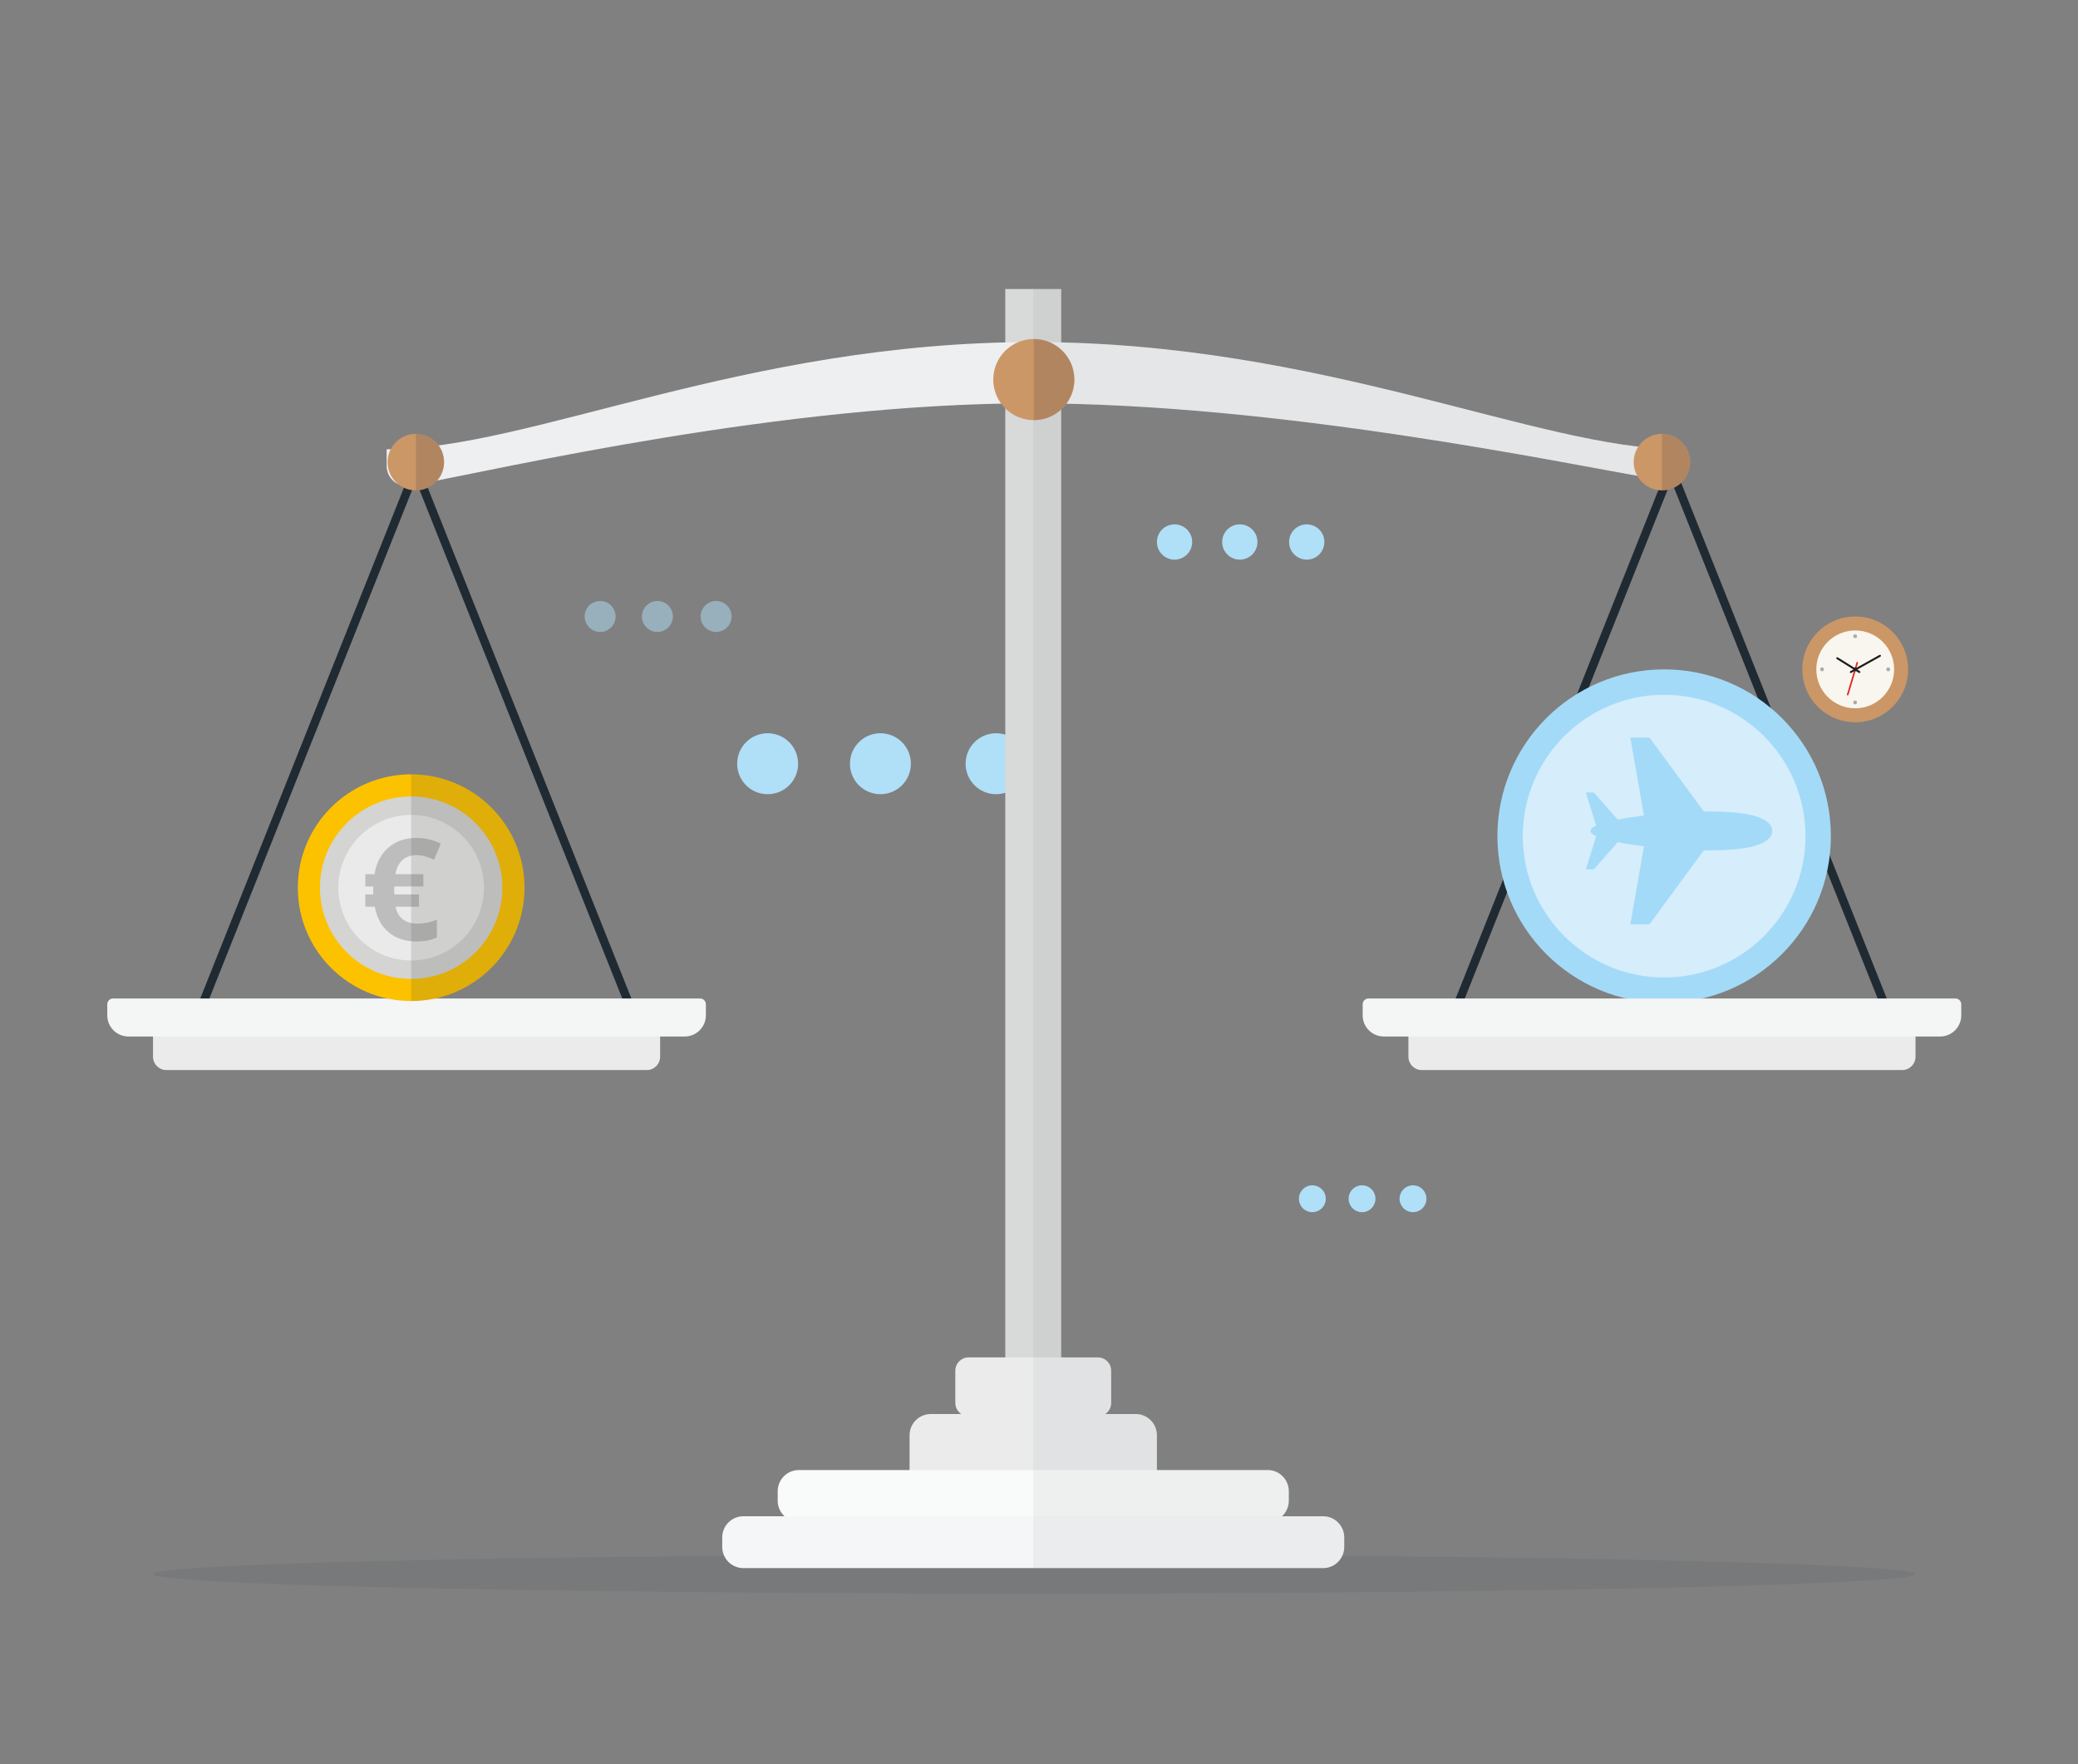 <?xml version="1.0" encoding="utf-8"?>
<!-- Generator: Adobe Illustrator 17.0.0, SVG Export Plug-In . SVG Version: 6.00 Build 0)  -->
<!DOCTYPE svg PUBLIC "-//W3C//DTD SVG 1.1//EN" "http://www.w3.org/Graphics/SVG/1.1/DTD/svg11.dtd">
<svg version="1.1" xmlns="http://www.w3.org/2000/svg" xmlns:xlink="http://www.w3.org/1999/xlink" x="0px" y="0px"
	 width="245.714px" height="208.571px" viewBox="0 0 245.714 208.571" enable-background="new 0 0 245.714 208.571"
	 xml:space="preserve">
<rect x="0" y="0" width="245.714" height="208.571" fill="#808080" stroke="none"/>
<g id="Calque_1" display="none">
	<g id="XMLID_22_" display="inline">
		<circle id="XMLID_49_" fill="#B0DFF8" cx="215.714" cy="137.087" r="1.908"/>
		<circle id="XMLID_47_" fill="#B0DFF8" cx="222.775" cy="137.087" r="1.908"/>
		<circle id="XMLID_46_" fill="#B0DFF8" cx="230.015" cy="137.087" r="1.908"/>
	</g>
	<g id="XMLID_503_" display="inline">
		<circle id="XMLID_506_" fill="#B0DFF8" cx="107.52" cy="85.523" r="1.908"/>
		<circle id="XMLID_505_" fill="#B0DFF8" cx="114.581" cy="85.523" r="1.908"/>
		<circle id="XMLID_504_" fill="#B0DFF8" cx="121.82" cy="85.523" r="1.908"/>
	</g>
	<g id="XMLID_50_" display="inline" opacity="0.5">
		<circle id="XMLID_56_" fill="#B0DFF8" cx="39.128" cy="39.413" r="3.297"/>
		<circle id="XMLID_53_" fill="#B0DFF8" cx="51.329" cy="39.413" r="3.297"/>
		<circle id="XMLID_51_" fill="#B0DFF8" cx="63.84" cy="39.413" r="3.297"/>
	</g>
	<circle id="XMLID_14_" display="inline" fill="#D3ECFB" cx="35.701" cy="108.183" r="22.745"/>
	<circle id="XMLID_11_" display="inline" opacity="0.15" fill="#0885B8" cx="35.701" cy="108.183" r="22.745"/>
	
		<circle id="XMLID_12_" display="inline" opacity="0.25" fill="none" stroke="#202A32" stroke-width="2" stroke-linecap="round" stroke-miterlimit="10" stroke-dasharray="0.05,8" cx="127.927" cy="91.144" r="67.391"/>
	<path id="XMLID_1_" display="inline" fill="#202A32" d="M208.765,161.93l-161.675,0c-3.405,0-6.191-2.786-6.191-6.191v-47.993
		c0-3.405,2.786-6.191,6.191-6.191l161.675,0c3.405,0,6.191,2.786,6.191,6.191v47.993
		C214.957,159.144,212.171,161.93,208.765,161.93z"/>
	<path id="XMLID_5_" display="inline" fill="#1D1D1B" d="M208.765,156.783l-161.675,0c-3.405,0-6.191-2.786-6.191-6.191v5.147
		c0,3.405,2.786,6.191,6.191,6.191h161.675c3.405,0,6.191-2.786,6.191-6.191v-5.147
		C214.957,153.997,212.171,156.783,208.765,156.783z"/>
	<g display="inline">
		<path fill="#FFFFFF" d="M79.935,122.673c-1.996,0-3.541,0.75-4.636,2.25c-1.095,1.5-1.642,3.59-1.642,6.27
			c0,5.577,2.093,8.366,6.278,8.366c1.756,0,3.884-0.439,6.381-1.317v4.448c-2.053,0.855-4.345,1.283-6.877,1.283
			c-3.638,0-6.421-1.104-8.348-3.311c-1.928-2.207-2.892-5.375-2.892-9.504c0-2.6,0.473-4.878,1.42-6.834s2.307-3.456,4.081-4.499
			c1.773-1.044,3.852-1.565,6.235-1.565c2.43,0,4.87,0.587,7.322,1.762l-1.711,4.312c-0.935-0.445-1.876-0.833-2.823-1.164
			C81.777,122.839,80.848,122.673,79.935,122.673z"/>
		<path fill="#FFFFFF" d="M91.637,143.63v-25.011h5.303v20.632h10.145v4.379H91.637z"/>
		<path fill="#FFFFFF" d="M126.741,143.63l-1.812-5.953h-9.119l-1.813,5.953h-5.714l8.828-25.114h6.484l8.862,25.114H126.741z
			 M123.662,133.229c-1.677-5.395-2.621-8.445-2.832-9.152s-0.362-1.266-0.453-1.677c-0.376,1.46-1.454,5.07-3.233,10.829H123.662z"
			/>
		<path fill="#FFFFFF" d="M135.603,143.63v-25.011h5.303v25.011H135.603z"/>
		<path fill="#FFFFFF" d="M157.792,143.63l-6.022-19.622h-0.153c0.217,3.992,0.325,6.654,0.325,7.989v11.633h-4.739v-25.011h7.22
			l5.919,19.126h0.103l6.278-19.126h7.22v25.011h-4.944v-11.838c0-0.559,0.009-1.203,0.026-1.934
			c0.017-0.729,0.094-2.669,0.23-5.816h-0.154l-6.449,19.588H157.792z"/>
		<path fill="#FFFFFF" d="M179.091,141.184c0-0.958,0.257-1.682,0.771-2.173c0.513-0.49,1.26-0.735,2.241-0.735
			c0.946,0,1.679,0.251,2.198,0.753c0.519,0.502,0.778,1.221,0.778,2.155c0,0.901-0.263,1.611-0.787,2.13s-1.255,0.778-2.189,0.778
			c-0.958,0-1.7-0.254-2.225-0.761C179.353,142.824,179.091,142.108,179.091,141.184z M184.206,135.333h-4.174l-0.873-16.714h5.92
			L184.206,135.333z"/>
	</g>
	<path id="XMLID_66_" display="inline" d="M167.435,174.284v-2.535v-2.535v-2.535v-2.535v-2.535v-2.535v-2.535v-2.535v-2.535v-2.535
		V146.4v-2.535v-2.535h2.535v-2.535h-2.535v-2.535H164.9v2.535v2.535v2.535v2.535v2.535v2.535v2.535v2.535v2.535v2.535v2.535v2.535
		v2.535v2.535v2.535v2.535v2.535h2.535h2.535v-2.535h-2.535V174.284z M177.574,148.935V146.4h-2.535v2.535H177.574z M175.039,146.4
		v-2.535h-2.535v2.535H175.039z M172.504,143.865v-2.535h-2.535v2.535H172.504z M180.109,151.47v-2.535h-2.535v2.535H180.109z
		 M192.783,164.144v-2.535h-2.535v2.535H192.783z M190.249,161.609v-2.535h-2.535v2.535H190.249z M185.179,156.539v-2.535h-2.535
		v2.535H185.179z M187.714,159.074v-2.535h-2.535v2.535H187.714z M182.644,154.005v-2.535h-2.535v2.535H182.644z M185.179,176.819
		h2.535v-2.535v-2.535h-2.535v2.535V176.819z M182.644,181.888v2.535h2.535h2.535v-2.535h-2.535H182.644z M187.714,181.888h2.535
		v-2.535v-2.535h-2.535v2.535V181.888z M169.969,176.819h2.535v-2.535h-2.535V176.819z M192.783,164.144v2.535h-2.535h-2.535h-2.535
		h-2.535v2.535v2.535h2.535v-2.535h2.535h2.535h2.535h2.535v-2.535v-2.535H192.783z M172.504,174.284h2.535v-2.535h-2.535V174.284z
		 M175.039,169.214v2.535h2.535v-2.535H175.039z M182.644,176.819h-2.535v2.535v2.535h2.535v-2.535V176.819z M180.109,171.749
		h-2.535v2.535v2.535h2.535v-2.535V171.749z"/>
	<polygon id="XMLID_24_" display="inline" fill="#FFFFFF" points="187.705,181.87 182.653,181.87 182.653,176.801 180.118,176.801 
		180.118,171.731 177.583,171.731 177.583,169.196 175.03,169.196 175.03,171.731 172.495,171.731 172.495,174.266 169.961,174.266 
		169.961,176.801 167.444,176.801 167.444,141.33 169.961,141.33 169.961,143.865 172.495,143.865 172.495,146.4 175.03,146.4 
		175.03,148.935 177.565,148.935 177.565,151.47 180.1,151.47 180.1,154.005 182.635,154.005 182.635,156.539 185.17,156.539 
		185.17,159.074 187.705,159.074 187.705,161.609 190.24,161.609 190.24,164.144 192.775,164.144 192.775,166.661 182.635,166.661 
		182.635,171.749 185.17,171.749 185.17,176.819 187.705,176.819 	"/>
	<path id="XMLID_45_" display="inline" opacity="0.1" d="M169.156,178.54v-2.535v-2.535v-2.535V168.4v-2.535v-2.535v-2.535v-2.535
		v-2.535v-2.535v-2.535v-2.535v-2.535v-2.535 M169.156,140.516v-0.535h-2.535v0.535v2.535v2.535v2.535v2.535v2.535v2.535v2.535
		v2.535v2.535v2.535v2.535v2.535v2.535v2.535v2.535v-0.465h2.535 M177.574,170.935v2.535h1.535v-2.535H177.574z M184.179,178.54
		h-1.535v2.535v2.535h1.535v-2.535V178.54z M181.644,173.47h-1.535v2.535v2.535h1.535v-2.535V173.47z"/>
	<circle id="XMLID_18_" display="inline" fill="#D3ECFB" cx="194.358" cy="77.421" r="15.722"/>
	<g id="XMLID_17_" display="inline">
		<circle id="XMLID_10_" fill="#0080C8" cx="188.084" cy="77.421" r="1.674"/>
		<circle id="XMLID_13_" fill="#0080C8" cx="194.279" cy="77.421" r="1.674"/>
		<circle id="XMLID_16_" fill="#0080C8" cx="200.631" cy="77.421" r="1.674"/>
	</g>
	<polygon id="XMLID_19_" display="inline" fill="#D3ECFB" points="190.383,80.096 181.439,80.096 178.821,90.658 190.383,89.04 	"/>
	<path id="XMLID_21_" display="inline" opacity="0.15" fill="#0885B8" d="M194.358,93.143c8.683,0,15.721-7.039,15.721-15.723
		c0-8.683-7.039-15.722-15.722-15.722"/>
	<circle id="XMLID_20_" display="inline" fill="#D3ECFB" cx="53.341" cy="91.144" r="22.086"/>
	<ellipse id="XMLID_2_" display="inline" opacity="0.15" fill="#202A32" cx="180.629" cy="192.393" rx="14.729" ry="1.312"/>
	<circle id="XMLID_55_" display="inline" fill="#009540" cx="83.402" cy="39.413" r="18.773"/>
	<polygon id="XMLID_54_" display="inline" fill="#009540" points="87.164,45.119 97.843,45.119 100.97,57.037 87.164,55.799 	"/>
	<path id="XMLID_52_" display="inline" opacity="0.15" fill="#FFFFFF" d="M83.401,58.186c-10.368,0-18.772-8.405-18.772-18.773
		c0-10.368,8.405-18.773,18.773-18.773"/>
	<g id="XMLID_86_" display="inline">
		<g id="XMLID_87_">
			<g id="XMLID_112_">
				<path id="XMLID_84_" fill-rule="evenodd" clip-rule="evenodd" fill="#006064" d="M161.488,27.489l0.762-1.334l0.875,0.5
					c0.367,0.21,0.495,0.681,0.286,1.048l0,0c-0.21,0.367-0.681,0.495-1.048,0.286L161.488,27.489z"/>
				<path id="XMLID_83_" fill-rule="evenodd" clip-rule="evenodd" fill="#0A4F52" d="M161.282,27.433l0.815-1.426
					c0.029-0.05,0.093-0.068,0.144-0.039l0,0c0.05,0.029,0.068,0.093,0.039,0.144l-0.815,1.426c-0.029,0.05-0.093,0.068-0.144,0.039
					l0,0C161.271,27.548,161.254,27.483,161.282,27.433z"/>
			</g>
			<g id="XMLID_109_">
				<path id="XMLID_82_" fill-rule="evenodd" clip-rule="evenodd" fill="#006064" d="M165.366,25.038l0.762-1.334l0.875,0.5
					c0.367,0.21,0.495,0.681,0.286,1.048l0,0c-0.21,0.367-0.681,0.496-1.048,0.286L165.366,25.038z"/>
				<path id="XMLID_81_" fill-rule="evenodd" clip-rule="evenodd" fill="#0A4F52" d="M165.16,24.982l0.815-1.426
					c0.029-0.05,0.093-0.068,0.144-0.039l0,0c0.05,0.029,0.068,0.093,0.039,0.144l-0.815,1.426c-0.029,0.05-0.093,0.068-0.143,0.039
					h0C165.149,25.097,165.131,25.032,165.16,24.982z"/>
			</g>
			<g id="XMLID_106_">
				<path id="XMLID_80_" fill-rule="evenodd" clip-rule="evenodd" fill="#006064" d="M155.535,37.908l0.762-1.334l0.875,0.5
					c0.367,0.21,0.495,0.681,0.286,1.048v0c-0.21,0.367-0.681,0.495-1.048,0.286L155.535,37.908z"/>
				<path id="XMLID_79_" fill-rule="evenodd" clip-rule="evenodd" fill="#0A4F52" d="M155.329,37.852l0.815-1.426
					c0.029-0.05,0.093-0.068,0.144-0.039h0c0.05,0.029,0.068,0.093,0.039,0.144l-0.815,1.426c-0.029,0.05-0.093,0.068-0.143,0.039h0
					C155.318,37.967,155.3,37.902,155.329,37.852z"/>
			</g>
			<path id="XMLID_78_" fill-rule="evenodd" clip-rule="evenodd" fill="#006064" d="M155.162,42.419l0.762-1.334l0.875,0.5
				c0.367,0.21,0.495,0.681,0.286,1.048l0,0c-0.21,0.367-0.681,0.495-1.048,0.286L155.162,42.419z"/>
			<path id="XMLID_77_" fill-rule="evenodd" clip-rule="evenodd" fill="#0A4F52" d="M154.956,42.363l0.815-1.426
				c0.029-0.05,0.093-0.068,0.143-0.039h0c0.05,0.029,0.068,0.093,0.039,0.144l-0.815,1.426c-0.029,0.05-0.093,0.068-0.144,0.039v0
				C154.945,42.478,154.927,42.413,154.956,42.363z"/>
			<path id="XMLID_76_" fill="#0496A6" d="M162.414,36.063L158.85,47.68l-0.396,1.274l-0.798-0.472
				c-1.033-0.806-1.644-1.133-1.35-3.98l0.819-10.968C159.145,34.262,160.537,35.045,162.414,36.063z"/>
			<path id="XMLID_75_" fill-rule="evenodd" clip-rule="evenodd" fill="#03828F" d="M157.247,45.474l1.357-10.935
				c-0.508-0.289-0.999-0.573-1.488-0.862l-0.225,3.005l-0.123,1.643l-0.216,2.888l-0.122,1.628l-0.124,1.663
				c-0.144,1.394-0.071,2.184,0.162,2.721C157.002,46.396,157.247,45.474,157.247,45.474z"/>
			<path id="XMLID_74_" fill="#0496A6" d="M164.154,33.019l8.199-8.968l0.897-0.988l-0.811-0.448
				c-1.219-0.481-1.811-0.841-4.114,0.858l-9.033,6.275C160.941,31.117,162.323,31.919,164.154,33.019z"/>
			<path id="XMLID_73_" fill-rule="evenodd" clip-rule="evenodd" fill="#03828F" d="M169.637,23.79l-8.732,6.721
				c-0.507-0.291-1.001-0.57-1.498-0.845l2.475-1.719l1.353-0.94l2.378-1.652l1.341-0.931l1.37-0.951
				c1.128-0.832,1.845-1.17,2.427-1.242C170.307,23.111,169.637,23.79,169.637,23.79z"/>
			<path id="XMLID_72_" fill="#A9A9AA" d="M172.377,46.168c-1.207-0.739-2.845-1.561-3.053-3.016
				c-0.096-0.669-0.073-1.642-0.051-3.16l4.017,1.931L172.377,46.168z"/>
			<path id="XMLID_71_" fill="#A1A09F" d="M170.181,44.524c-0.579-0.478-0.786-0.874-0.857-1.372
				c-0.096-0.669-0.073-1.642-0.051-3.16l1.583,0.745L170.181,44.524z"/>
			<path id="XMLID_70_" fill="#0496A6" d="M177.917,36.472c-1.25-0.665-2.789-1.658-4.148-1.099
				c-0.625,0.257-1.452,0.771-2.748,1.56l3.703,2.48L177.917,36.472z"/>
			<path id="XMLID_69_" fill="#03828F" d="M175.386,35.415c-0.706-0.256-1.152-0.233-1.617-0.042
				c-0.625,0.257-1.452,0.771-2.748,1.56l1.445,0.986L175.386,35.415z"/>
			<path id="XMLID_68_" fill="#B5DEE8" d="M173.48,42.251l-0.029-0.012c-3.341-1.367-8.103-3.971-11.43-5.799
				c-2.406-1.323-4.147-2.289-6.02-3.432c-0.98-0.597-1.996-1.243-3.164-2.013c-1.485-1.189-3.429-3.135-2.852-4.052l0,0l0,0
				c0.497-0.963,3.161-0.276,4.939,0.399c1.256,0.615,2.328,1.163,3.34,1.703c1.935,1.034,3.652,2.043,6.013,3.444
				c3.264,1.938,7.925,4.719,10.799,6.903l0.024,0.019C173.793,40.367,173.639,40.638,173.48,42.251z"/>
			<path id="XMLID_67_" fill="#0496A6" d="M152.581,30.101c-0.932-0.916-1.709-1.925-1.622-2.602
				c0.538-0.419,1.802-0.261,3.065,0.076c-0.861,0.028-1.976,0.121-2.179,0.379c-0.009,0.011-0.016,0.024-0.023,0.038
				c-0.009,0.013-0.016,0.026-0.021,0.039C151.682,28.337,152.168,29.345,152.581,30.101z"/>
			<path id="XMLID_65_" fill-rule="evenodd" clip-rule="evenodd" fill="#006064" d="M170.079,38.364L170.079,38.364
				c0.076-0.134,0.248-0.181,0.382-0.104l4.608,2.633l-0.278,0.486l-4.608-2.633C170.049,38.67,170.002,38.498,170.079,38.364z"/>
			<path id="XMLID_64_" fill="#0496A6" d="M172.377,46.168c-1.207-0.739-2.845-1.561-3.053-3.016
				c-0.096-0.669-0.073-1.642-0.051-3.16l4.017,1.931L172.377,46.168z"/>
			<path id="XMLID_63_" fill="#03828F" d="M170.181,44.524c-0.579-0.478-0.786-0.874-0.857-1.372
				c-0.096-0.669-0.073-1.642-0.051-3.16l1.583,0.745L170.181,44.524z"/>
			<path id="XMLID_61_" fill="#88CEDE" d="M173.48,42.251l-0.029-0.012c-3.341-1.367-8.103-3.971-11.43-5.799
				c-2.406-1.323-4.147-2.289-6.02-3.432c-0.98-0.597-1.996-1.243-3.164-2.013c-1.485-1.189-3.429-3.135-2.852-4.052l0,0l0,0
				l23.873,13.641C173.638,40.973,173.559,41.444,173.48,42.251z"/>
			<path id="XMLID_60_" fill="#03828F" d="M152.581,30.101c-0.932-0.916-1.709-1.925-1.622-2.602l0,0l0.863,0.493l0,0
				c-0.009,0.013-0.016,0.026-0.021,0.039C151.682,28.337,152.168,29.345,152.581,30.101z"/>
			<path id="XMLID_58_" fill-rule="evenodd" clip-rule="evenodd" fill="#006064" d="M174.905,41.182l-0.113,0.198l-4.608-2.633
				c-0.118-0.068-0.169-0.21-0.126-0.335L174.905,41.182z"/>
		</g>
	</g>
	<circle id="XMLID_15_" display="inline" fill="#C50A23" cx="217.463" cy="53.247" r="10.001"/>
	
		<line id="XMLID_85_" display="inline" fill="none" stroke="#FFFFFF" stroke-linecap="round" stroke-miterlimit="10" x1="214.423" y1="50.207" x2="220.503" y2="56.287"/>
	
		<line id="XMLID_88_" display="inline" fill="none" stroke="#FFFFFF" stroke-linecap="round" stroke-miterlimit="10" x1="220.503" y1="50.207" x2="214.423" y2="56.287"/>
	
		<polyline id="XMLID_90_" display="inline" fill="none" stroke="#FFFFFF" stroke-width="3" stroke-linecap="round" stroke-linejoin="round" stroke-miterlimit="10" points="
		91.628,35.089 80.922,45.795 76.826,41.699 	"/>
	<polygon id="XMLID_89_" display="inline" fill="#D3ECFB" points="60.952,100.555 60.952,109.499 71.514,112.117 69.896,100.555 	
		"/>
	<g display="inline">
		<path fill="#0080C8" d="M43.45,98.659c0-0.742,0.199-1.303,0.596-1.683c0.398-0.38,0.977-0.57,1.736-0.57
			c0.733,0,1.301,0.194,1.703,0.583c0.402,0.389,0.603,0.946,0.603,1.67c0,0.698-0.203,1.249-0.609,1.65
			c-0.407,0.402-0.972,0.603-1.697,0.603c-0.742,0-1.316-0.197-1.723-0.59C43.653,99.93,43.45,99.375,43.45,98.659z M47.413,94.127
			h-3.234l-0.676-12.949h4.586L47.413,94.127z"/>
		<path fill="#0080C8" d="M51.217,98.659c0-0.742,0.199-1.303,0.596-1.683c0.398-0.38,0.977-0.57,1.736-0.57
			c0.733,0,1.301,0.194,1.703,0.583c0.402,0.389,0.603,0.946,0.603,1.67c0,0.698-0.203,1.249-0.609,1.65
			c-0.407,0.402-0.972,0.603-1.697,0.603c-0.742,0-1.316-0.197-1.723-0.59C51.42,99.93,51.217,99.375,51.217,98.659z M55.18,94.127
			h-3.234L51.27,81.178h4.586L55.18,94.127z"/>
		<path fill="#0080C8" d="M58.984,98.659c0-0.742,0.199-1.303,0.596-1.683c0.398-0.38,0.977-0.57,1.736-0.57
			c0.733,0,1.301,0.194,1.703,0.583c0.402,0.389,0.603,0.946,0.603,1.67c0,0.698-0.203,1.249-0.609,1.65
			c-0.407,0.402-0.972,0.603-1.697,0.603c-0.742,0-1.316-0.197-1.723-0.59C59.187,99.93,58.984,99.375,58.984,98.659z
			 M62.947,94.127h-3.234l-0.676-12.949h4.586L62.947,94.127z"/>
	</g>
	<path id="XMLID_91_" display="inline" opacity="0.15" fill="#0885B8" d="M53.34,113.231c12.198,0,22.086-9.888,22.086-22.086
		s-9.888-22.086-22.086-22.086"/>
	<g id="XMLID_59_" display="inline">
		<circle id="XMLID_93_" fill="#B0DFF8" cx="21.981" cy="53.565" r="1.674"/>
		<circle id="XMLID_92_" fill="#B0DFF8" cx="28.176" cy="53.565" r="1.674"/>
		<circle id="XMLID_62_" fill="#B0DFF8" cx="34.529" cy="53.565" r="1.674"/>
	</g>
</g>
<g id="Calque_2" display="none">
	<g id="XMLID_341_" display="inline">
		<circle id="XMLID_355_" fill="#B0DFF8" cx="176.175" cy="138.89" r="1.908"/>
		<circle id="XMLID_350_" fill="#B0DFF8" cx="183.235" cy="138.89" r="1.908"/>
		<circle id="XMLID_348_" fill="#B0DFF8" cx="190.475" cy="138.89" r="1.908"/>
	</g>
	<g id="XMLID_234_" display="inline">
		<circle id="XMLID_160_" fill="#CB9767" cx="71.116" cy="88.281" r="29.122"/>
		<path id="XMLID_242_" opacity="0.35" fill="#856458" d="M71.115,59.16c16.085,0,29.122,13.037,29.122,29.121
			c0,16.084-13.037,29.122-29.122,29.122"/>
		<circle id="XMLID_159_" fill="#F8F6EF" cx="71.116" cy="88.281" r="23.806"/>
		<g id="XMLID_261_">
			<path id="XMLID_158_" fill="#221E20" d="M73.704,90.136c-0.038,0-0.076-0.011-0.111-0.032L59.987,81.61
				c-0.098-0.061-0.128-0.19-0.067-0.288c0.062-0.096,0.191-0.125,0.288-0.066l13.607,8.495c0.098,0.061,0.128,0.19,0.067,0.288
				C73.842,90.101,73.774,90.136,73.704,90.136z"/>
		</g>
		<g id="XMLID_259_">
			<path id="XMLID_157_" fill="#221E20" d="M68.389,90.137c-0.073,0-0.144-0.039-0.182-0.107c-0.056-0.101-0.02-0.228,0.081-0.285
				l17.882-9.968c0.1-0.056,0.228-0.021,0.284,0.081c0.056,0.101,0.02,0.228-0.081,0.285l-17.882,9.968
				C68.459,90.129,68.424,90.137,68.389,90.137z"/>
		</g>
		<g id="XMLID_257_">
			<path id="XMLID_156_" fill="#E42823" d="M66.508,103.869c-0.01,0-0.02-0.002-0.03-0.004c-0.056-0.017-0.087-0.075-0.07-0.13
				l5.873-19.614c0.016-0.055,0.075-0.083,0.13-0.07c0.055,0.017,0.087,0.075,0.07,0.131l-5.873,19.614
				C66.595,103.84,66.553,103.869,66.508,103.869z"/>
		</g>
		<g id="XMLID_250_" opacity="0.35">
			<g id="XMLID_254_">
				<circle id="XMLID_155_" fill="#221E20" cx="71.061" cy="67.999" r="1.17"/>
				<circle id="XMLID_154_" fill="#221E20" cx="71.061" cy="108.503" r="1.17"/>
			</g>
			<g id="XMLID_251_">
				<circle id="XMLID_153_" fill="#221E20" cx="91.312" cy="88.25" r="1.169"/>
				<circle id="XMLID_152_" fill="#221E20" cx="50.81" cy="88.25" r="1.169"/>
			</g>
		</g>
		<g id="XMLID_243_" opacity="0.35">
			<g id="XMLID_247_">
				<path id="XMLID_151_" fill="#221E20" d="M81.739,71.625c-0.108,0-0.213-0.031-0.304-0.088c-0.273-0.167-0.357-0.526-0.187-0.799
					c0.107-0.171,0.292-0.274,0.495-0.274c0.106,0,0.213,0.03,0.305,0.087c0.271,0.168,0.355,0.528,0.187,0.799
					C82.129,71.522,81.943,71.625,81.739,71.625z"/>
				<path id="XMLID_150_" fill="#221E20" d="M60.379,106.039c-0.107,0-0.213-0.03-0.305-0.087c-0.271-0.169-0.354-0.527-0.187-0.798
					c0.107-0.174,0.293-0.275,0.495-0.275c0.108,0,0.213,0.03,0.306,0.086c0.271,0.169,0.356,0.529,0.187,0.801
					C60.768,105.935,60.582,106.039,60.379,106.039z"/>
			</g>
			<g id="XMLID_244_">
				<path id="XMLID_149_" fill="#221E20" d="M88.268,99.511c-0.109,0-0.214-0.029-0.308-0.088c-0.27-0.168-0.354-0.526-0.186-0.799
					c0.106-0.171,0.292-0.273,0.497-0.273c0.106,0,0.211,0.031,0.302,0.086c0.134,0.082,0.226,0.211,0.261,0.362
					c0.035,0.151,0.009,0.307-0.073,0.44C88.655,99.409,88.471,99.511,88.268,99.511z"/>
				<path id="XMLID_148_" fill="#221E20" d="M53.855,78.151c-0.108,0-0.214-0.03-0.307-0.087c-0.273-0.17-0.356-0.528-0.187-0.801
					c0.106-0.17,0.292-0.273,0.495-0.273c0.108,0,0.214,0.03,0.306,0.087c0.131,0.082,0.224,0.211,0.258,0.361
					c0.035,0.151,0.009,0.308-0.071,0.439C54.243,78.049,54.058,78.151,53.855,78.151z"/>
			</g>
		</g>
		<g id="XMLID_236_" opacity="0.35">
			<g id="XMLID_240_">
				<path id="XMLID_147_" fill="#221E20" d="M88.906,79.251c-0.215,0-0.413-0.117-0.515-0.306c-0.073-0.136-0.089-0.295-0.045-0.443
					c0.046-0.148,0.145-0.269,0.282-0.342c0.086-0.047,0.179-0.071,0.275-0.071c0.215,0,0.411,0.118,0.512,0.306
					c0.151,0.282,0.045,0.636-0.236,0.787C89.093,79.228,89.001,79.251,88.906,79.251z"/>
				<path id="XMLID_146_" fill="#221E20" d="M53.22,98.412c-0.215,0-0.413-0.118-0.514-0.306c-0.15-0.282-0.043-0.635,0.238-0.785
					c0.087-0.047,0.178-0.071,0.273-0.071c0.215,0,0.411,0.119,0.514,0.306c0.073,0.135,0.087,0.294,0.042,0.443
					c-0.045,0.148-0.145,0.272-0.28,0.344C53.407,98.39,53.316,98.412,53.22,98.412z"/>
			</g>
			<g id="XMLID_237_">
				<path id="XMLID_145_" fill="#221E20" d="M80.644,106.675c-0.215,0-0.412-0.119-0.515-0.309c-0.15-0.281-0.042-0.634,0.239-0.785
					c0.084-0.045,0.176-0.068,0.272-0.068c0.217,0,0.413,0.117,0.516,0.304c0.151,0.282,0.044,0.636-0.239,0.788
					C80.831,106.651,80.739,106.675,80.644,106.675z"/>
				<path id="XMLID_144_" fill="#221E20" d="M61.483,70.991c-0.215,0-0.412-0.118-0.514-0.308c-0.073-0.136-0.089-0.295-0.045-0.443
					c0.045-0.148,0.145-0.27,0.281-0.344c0.086-0.043,0.178-0.069,0.274-0.069c0.215,0,0.411,0.119,0.513,0.308
					c0.073,0.135,0.09,0.292,0.044,0.441c-0.045,0.149-0.145,0.273-0.282,0.346C61.671,70.967,61.579,70.991,61.483,70.991z"/>
			</g>
		</g>
		<circle id="XMLID_143_" fill="#221E20" cx="71.116" cy="88.281" r="1.169"/>
	</g>
	<ellipse id="XMLID_48_" display="inline" opacity="0.08" fill="#202A32" cx="130.11" cy="193.743" rx="40.434" ry="2.107"/>
	<path id="XMLID_44_" display="inline" fill="#F3F7FA" d="M180.004,167.453H80.215c-1.559,0-2.835-1.276-2.835-2.835V28.646
		c0-1.559,1.276-2.835,2.835-2.835h99.789c1.559,0,2.835,1.276,2.835,2.835v135.972
		C182.839,166.177,181.563,167.453,180.004,167.453z"/>
	<rect id="XMLID_94_" x="88.545" y="68.1" display="inline" opacity="0.6" fill="#D4D4D3" width="83.13" height="5.469"/>
	<rect id="XMLID_95_" x="88.545" y="78.409" display="inline" opacity="0.25" fill="#D4D4D3" width="83.13" height="5.469"/>
	<rect id="XMLID_97_" x="88.545" y="88.717" display="inline" opacity="0.6" fill="#D4D4D3" width="83.13" height="5.469"/>
	<rect id="XMLID_96_" x="88.545" y="99.026" display="inline" opacity="0.25" fill="#D4D4D3" width="83.13" height="5.469"/>
	<rect id="XMLID_101_" x="88.545" y="109.335" display="inline" opacity="0.6" fill="#D4D4D3" width="83.13" height="5.469"/>
	<rect id="XMLID_100_" x="88.545" y="119.643" display="inline" opacity="0.25" fill="#D4D4D3" width="83.13" height="5.469"/>
	<rect id="XMLID_99_" x="88.545" y="129.952" display="inline" opacity="0.6" fill="#D4D4D3" width="50.307" height="5.469"/>
	<path id="XMLID_98_" display="inline" fill="#0085B9" d="M136.74,47.004c0.157,0.158,0.228,0.332,0.228,0.515
		c0,0.709-1.056,1.283-4.154,1.283c-0.116,0-0.236,0-0.357-0.001l-3.582,4.872h-1.263l0.898-5.143
		c-0.629-0.076-1.221-0.164-1.735-0.266l-1.576,1.792h-0.521l0.684-2.188c-0.137-0.061-0.24-0.125-0.304-0.19
		c-0.051-0.053-0.08-0.105-0.08-0.16c0-0.122,0.138-0.237,0.384-0.348l-0.684-2.187h0.521l1.578,1.791
		c0.512-0.1,1.104-0.19,1.733-0.267l-0.898-5.143h1.263l3.582,4.873c0.12-0.002,0.239-0.003,0.357-0.002
		C135.112,46.235,136.285,46.55,136.74,47.004"/>
	<g id="XMLID_57_" display="inline">
		<path fill="#0085B9" d="M130.11,38.272c5.099,0,9.247,4.148,9.247,9.247s-4.148,9.247-9.247,9.247s-9.247-4.148-9.247-9.247
			S125.011,38.272,130.11,38.272 M130.11,36.472c-6.101,0-11.047,4.946-11.047,11.047s4.946,11.047,11.047,11.047
			c6.101,0,11.047-4.946,11.047-11.047S136.211,36.472,130.11,36.472L130.11,36.472z"/>
	</g>
	<path id="XMLID_102_" display="inline" opacity="0.03" fill="#0885B8" d="M130.018,25.811h49.357c1.905,0,3.464,1.559,3.464,3.464
		v134.714c0,1.905-1.559,3.464-3.464,3.464h-49.357"/>
	<g id="XMLID_233_" display="inline">
		<path id="XMLID_103_" fill="#3C3C3B" d="M48.183,155.955h-7.033c-0.602,0-1.095-0.493-1.095-1.095v-11.267
			c0-0.602,0.493-1.095,1.095-1.095h7.033c0.602,0,1.095,0.493,1.095,1.095v11.267C49.277,155.463,48.785,155.955,48.183,155.955z"
			/>
		<path id="XMLID_104_" fill="#3C3C3B" d="M58.773,155.955H51.74c-0.602,0-1.095-0.493-1.095-1.095v-11.267
			c0-0.602,0.493-1.095,1.095-1.095h7.033c0.602,0,1.095,0.493,1.095,1.095v11.267C59.868,155.463,59.375,155.955,58.773,155.955z"
			/>
		<path id="XMLID_107_" fill="#3C3C3B" d="M69.363,155.955H62.33c-0.602,0-1.095-0.493-1.095-1.095v-11.267
			c0-0.602,0.493-1.095,1.095-1.095h7.033c0.602,0,1.095,0.493,1.095,1.095v11.267C70.458,155.463,69.965,155.955,69.363,155.955z"
			/>
		<path id="XMLID_105_" fill="#3C3C3B" d="M79.954,155.955h-7.033c-0.602,0-1.095-0.493-1.095-1.095v-11.267
			c0-0.602,0.493-1.095,1.095-1.095h7.033c0.602,0,1.095,0.493,1.095,1.095v11.267C81.048,155.463,80.556,155.955,79.954,155.955z"
			/>
		<path id="XMLID_114_" fill="#3C3C3B" d="M90.544,155.955h-7.033c-0.602,0-1.095-0.493-1.095-1.095v-11.267
			c0-0.602,0.493-1.095,1.095-1.095h7.033c0.602,0,1.095,0.493,1.095,1.095v11.267C91.639,155.463,91.146,155.955,90.544,155.955z"
			/>
		<path id="XMLID_113_" fill="#3C3C3B" d="M101.135,155.955h-7.033c-0.602,0-1.095-0.493-1.095-1.095v-11.267
			c0-0.602,0.493-1.095,1.095-1.095h7.033c0.602,0,1.095,0.493,1.095,1.095v11.267C102.229,155.463,101.737,155.955,101.135,155.955
			z"/>
		<path id="XMLID_111_" fill="#3C3C3B" d="M111.725,155.955h-7.033c-0.602,0-1.095-0.493-1.095-1.095v-11.267
			c0-0.602,0.493-1.095,1.095-1.095h7.033c0.602,0,1.095,0.493,1.095,1.095v11.267C112.82,155.463,112.327,155.955,111.725,155.955z
			"/>
		<g id="XMLID_110_">
			<path id="XMLID_117_" opacity="0.1" d="M77.508,144.346h3.347c0.575,0,1.041,0.466,1.041,1.041v11.375
				c0,0.575-0.466,1.041-1.041,1.041h-3.347"/>
			<path id="XMLID_172_" opacity="0.1" d="M91.683,157.802h-7.38c-0.572,0-1.04-0.468-1.04-1.04v-11.377
				c0-0.572,0.468-1.04,1.04-1.04h7.143c0.572,0,1.04,0.468,1.04,1.04V157C92.486,157.443,92.127,157.802,91.683,157.802z"/>
			<path id="XMLID_171_" opacity="0.1" d="M102.035,157.802h-7.141c-0.575,0-1.041-0.466-1.041-1.041v-11.375
				c0-0.575,0.466-1.041,1.041-1.041h7.141c0.575,0,1.041,0.466,1.041,1.041v11.375C103.076,157.336,102.61,157.802,102.035,157.802
				z"/>
			<path id="XMLID_116_" opacity="0.1" d="M112.626,157.802h-7.141c-0.575,0-1.041-0.466-1.041-1.041v-11.375
				c0-0.575,0.466-1.041,1.041-1.041h7.141c0.575,0,1.041,0.466,1.041,1.041v11.375C113.667,157.336,113.2,157.802,112.626,157.802z
				"/>
		</g>
		<g id="XMLID_118_">
			<path id="XMLID_122_" fill="#FFCD32" d="M44.947,144.298c0.69,0,1.247,0.113,1.671,0.338c0.423,0.226,0.752,0.548,0.987,0.966
				c0.235,0.419,0.394,0.923,0.476,1.512c0.083,0.589,0.124,1.247,0.124,1.974c0,0.865-0.053,1.618-0.159,2.257
				c-0.106,0.64-0.288,1.167-0.545,1.581c-0.258,0.414-0.603,0.723-1.036,0.925c-0.433,0.202-0.98,0.304-1.643,0.304h-3.134v-9.858
				H44.947z M44.561,152.692c0.35,0,0.631-0.06,0.842-0.179c0.212-0.12,0.38-0.318,0.504-0.594c0.124-0.276,0.207-0.64,0.248-1.091
				c0.042-0.451,0.062-1.013,0.062-1.685c0-0.561-0.019-1.054-0.055-1.477c-0.037-0.423-0.113-0.775-0.228-1.056
				c-0.115-0.281-0.285-0.492-0.511-0.635c-0.226-0.143-0.527-0.214-0.904-0.214h-0.842v6.931H44.561z"/>
			<path id="XMLID_125_" fill="#FFCD32" d="M58.132,145.927h-3.521v2.319h3.314v1.629h-3.314v2.651h3.659v1.629h-5.647v-9.858h5.509
				V145.927z"/>
			<path id="XMLID_128_" fill="#FFCD32" d="M63.498,144.298h1.988v8.229h3.521v1.629h-5.509V144.298z"/>
			<path id="XMLID_130_" fill="#FFCD32" d="M77.656,144.298l2.61,9.858h-2.071l-0.455-2.085h-2.623l-0.456,2.085h-2.071l2.61-9.858
				H77.656z M77.394,150.442l-0.953-4.432h-0.028l-0.953,4.432H77.394z"/>
			<path id="XMLID_136_" fill="#FFCD32" d="M87.317,148.109h0.028l1.381-3.811h2.154l-2.554,5.978v3.88h-1.988v-3.88l-2.554-5.978
				h2.237L87.317,148.109z"/>
			<path id="XMLID_138_" fill="#FFCD32" d="M100.225,145.927h-3.521v2.319h3.314v1.629h-3.314v2.651h3.659v1.629h-5.647v-9.858
				h5.509V145.927z"/>
			<path id="XMLID_140_" fill="#FFCD32" d="M108.382,144.298c0.69,0,1.247,0.113,1.671,0.338c0.423,0.226,0.752,0.548,0.987,0.966
				c0.235,0.419,0.394,0.923,0.476,1.512c0.083,0.589,0.124,1.247,0.124,1.974c0,0.865-0.053,1.618-0.159,2.257
				c-0.106,0.64-0.288,1.167-0.545,1.581c-0.258,0.414-0.603,0.723-1.036,0.925c-0.433,0.202-0.98,0.304-1.643,0.304h-3.134v-9.858
				H108.382z M107.996,152.692c0.35,0,0.63-0.06,0.842-0.179c0.211-0.12,0.38-0.318,0.504-0.594c0.124-0.276,0.207-0.64,0.248-1.091
				c0.041-0.451,0.062-1.013,0.062-1.685c0-0.561-0.019-1.054-0.055-1.477c-0.037-0.423-0.113-0.775-0.228-1.056
				c-0.115-0.281-0.285-0.492-0.511-0.635c-0.226-0.143-0.527-0.214-0.904-0.214h-0.842v6.931H107.996z"/>
		</g>
		<g id="XMLID_167_">
			<rect id="XMLID_168_" x="61.236" y="149.486" fill="#1D1D1B" width="9.222" height="0.956"/>
			<rect id="XMLID_169_" x="40.055" y="149.486" fill="#1D1D1B" width="9.222" height="0.956"/>
			<rect id="XMLID_170_" x="50.645" y="149.486" fill="#1D1D1B" width="9.222" height="0.956"/>
			<rect id="XMLID_174_" x="93.007" y="149.486" fill="#1D1D1B" width="9.222" height="0.956"/>
			<rect id="XMLID_175_" x="103.597" y="149.486" fill="#1D1D1B" width="9.222" height="0.956"/>
			<rect id="XMLID_176_" x="71.826" y="149.486" fill="#1D1D1B" width="9.222" height="0.956"/>
			<rect id="XMLID_177_" x="82.416" y="149.486" fill="#1D1D1B" width="9.222" height="0.956"/>
		</g>
	</g>
	<g id="XMLID_162_" display="inline">
		<circle id="XMLID_201_" fill="#CB9767" cx="41.069" cy="42.515" r="13.64"/>
		<path id="XMLID_245_" opacity="0.35" fill="#856458" d="M41.069,28.875c7.534,0,13.64,6.106,13.64,13.64
			c0,7.534-6.106,13.64-13.64,13.64"/>
		<circle id="XMLID_200_" fill="#F8F6EF" cx="41.069" cy="42.515" r="11.151"/>
		<g id="XMLID_199_">
			<path id="XMLID_198_" fill="#221E20" d="M42.282,43.384c-0.018,0-0.036-0.005-0.052-0.015l-6.373-3.979
				c-0.046-0.029-0.06-0.089-0.031-0.135c0.029-0.045,0.09-0.059,0.135-0.031l6.373,3.979c0.046,0.029,0.06,0.089,0.031,0.135
				C42.346,43.368,42.314,43.384,42.282,43.384z"/>
		</g>
		<g id="XMLID_197_">
			<path id="XMLID_196_" fill="#221E20" d="M39.792,43.384c-0.034,0-0.068-0.018-0.085-0.05c-0.026-0.047-0.009-0.107,0.038-0.133
				l8.376-4.669c0.047-0.026,0.107-0.01,0.133,0.038s0.009,0.107-0.038,0.133l-8.376,4.669
				C39.825,43.381,39.808,43.384,39.792,43.384z"/>
		</g>
		<g id="XMLID_195_">
			<path id="XMLID_194_" fill="#E42823" d="M38.911,49.816c-0.005,0-0.009-0.001-0.014-0.002c-0.026-0.008-0.041-0.035-0.033-0.061
				l2.751-9.187c0.008-0.026,0.035-0.039,0.061-0.033c0.026,0.008,0.041,0.035,0.033,0.061l-2.751,9.187
				C38.952,49.803,38.932,49.816,38.911,49.816z"/>
		</g>
		<g id="XMLID_188_" opacity="0.35">
			<g id="XMLID_192_">
				<circle id="XMLID_193_" fill="#221E20" cx="41.044" cy="33.015" r="0.548"/>
				<circle id="XMLID_191_" fill="#221E20" cx="41.044" cy="51.987" r="0.548"/>
			</g>
			<g id="XMLID_189_">
				<circle id="XMLID_190_" fill="#221E20" cx="50.529" cy="42.501" r="0.548"/>
				<circle id="XMLID_187_" fill="#221E20" cx="31.558" cy="42.501" r="0.548"/>
			</g>
		</g>
		<g id="XMLID_181_" opacity="0.35">
			<g id="XMLID_185_">
				<path id="XMLID_186_" fill="#221E20" d="M46.045,34.714c-0.05,0-0.1-0.014-0.142-0.041c-0.128-0.078-0.167-0.247-0.088-0.374
					c0.05-0.08,0.137-0.129,0.232-0.129c0.05,0,0.1,0.014,0.143,0.041c0.127,0.079,0.166,0.247,0.088,0.374
					C46.228,34.665,46.14,34.714,46.045,34.714z"/>
				<path id="XMLID_184_" fill="#221E20" d="M36.04,50.833c-0.05,0-0.1-0.014-0.143-0.041c-0.127-0.079-0.166-0.247-0.088-0.374
					c0.05-0.081,0.137-0.129,0.232-0.129c0.05,0,0.1,0.014,0.143,0.04c0.127,0.079,0.167,0.248,0.088,0.375
					C36.222,50.784,36.135,50.833,36.04,50.833z"/>
			</g>
			<g id="XMLID_182_">
				<path id="XMLID_183_" fill="#221E20" d="M49.103,47.775c-0.051,0-0.1-0.014-0.144-0.041c-0.127-0.079-0.166-0.247-0.087-0.374
					c0.05-0.08,0.137-0.128,0.233-0.128c0.05,0,0.099,0.014,0.141,0.04c0.063,0.038,0.106,0.099,0.122,0.169
					c0.016,0.071,0.004,0.144-0.034,0.206C49.285,47.727,49.198,47.775,49.103,47.775z"/>
				<path id="XMLID_180_" fill="#221E20" d="M32.984,37.77c-0.05,0-0.1-0.014-0.144-0.041c-0.128-0.079-0.167-0.247-0.088-0.375
					c0.05-0.079,0.137-0.128,0.232-0.128c0.05,0,0.1,0.014,0.143,0.041c0.062,0.038,0.105,0.099,0.121,0.169
					c0.016,0.071,0.004,0.144-0.033,0.206C33.166,37.723,33.079,37.77,32.984,37.77z"/>
			</g>
		</g>
		<g id="XMLID_164_" opacity="0.35">
			<g id="XMLID_178_">
				<path id="XMLID_179_" fill="#221E20" d="M49.402,38.286c-0.101,0-0.194-0.055-0.241-0.143c-0.034-0.064-0.042-0.138-0.021-0.208
					c0.022-0.069,0.068-0.126,0.132-0.16c0.04-0.022,0.084-0.033,0.129-0.033c0.101,0,0.193,0.055,0.24,0.143
					c0.071,0.132,0.021,0.298-0.111,0.368C49.49,38.275,49.446,38.286,49.402,38.286z"/>
				<path id="XMLID_173_" fill="#221E20" d="M32.687,47.26c-0.101,0-0.193-0.055-0.241-0.143c-0.07-0.132-0.02-0.297,0.112-0.368
					c0.041-0.022,0.083-0.033,0.128-0.033c0.101,0,0.193,0.056,0.241,0.143c0.034,0.063,0.041,0.138,0.02,0.208
					c-0.021,0.069-0.068,0.127-0.131,0.161C32.775,47.25,32.732,47.26,32.687,47.26z"/>
			</g>
			<g id="XMLID_165_">
				<path id="XMLID_166_" fill="#221E20" d="M45.532,51.131c-0.101,0-0.193-0.056-0.241-0.145c-0.07-0.132-0.02-0.297,0.112-0.368
					c0.039-0.021,0.082-0.032,0.127-0.032c0.101,0,0.194,0.055,0.242,0.143c0.071,0.132,0.02,0.298-0.112,0.369
					C45.62,51.12,45.577,51.131,45.532,51.131z"/>
				<path id="XMLID_163_" fill="#221E20" d="M36.557,34.417c-0.101,0-0.193-0.055-0.241-0.144c-0.034-0.064-0.041-0.138-0.021-0.208
					c0.021-0.069,0.068-0.126,0.132-0.161c0.04-0.02,0.083-0.032,0.128-0.032c0.101,0,0.193,0.056,0.24,0.144
					c0.034,0.063,0.042,0.137,0.02,0.206c-0.021,0.07-0.068,0.128-0.132,0.162C36.645,34.405,36.602,34.417,36.557,34.417z"/>
			</g>
		</g>
		<circle id="XMLID_161_" fill="#221E20" cx="41.069" cy="42.515" r="0.548"/>
	</g>
	<g id="XMLID_202_" display="inline">
		<circle id="XMLID_232_" fill="#CB9767" cx="70.934" cy="11.741" r="8.741"/>
		<circle id="XMLID_231_" fill="#F8F6EF" cx="70.934" cy="11.741" r="7.146"/>
		<g id="XMLID_229_">
			<path id="XMLID_230_" fill="#221E20" d="M71.711,12.298c-0.011,0-0.023-0.003-0.033-0.01l-4.084-2.55
				c-0.029-0.018-0.038-0.057-0.02-0.086c0.019-0.029,0.057-0.038,0.086-0.02l4.084,2.55c0.029,0.018,0.038,0.057,0.02,0.087
				C71.753,12.288,71.732,12.298,71.711,12.298z"/>
		</g>
		<g id="XMLID_227_">
			<path id="XMLID_228_" fill="#221E20" d="M70.116,12.298c-0.022,0-0.043-0.012-0.055-0.032c-0.017-0.03-0.006-0.069,0.024-0.085
				l5.368-2.992c0.03-0.017,0.068-0.006,0.085,0.024c0.017,0.03,0.006,0.069-0.024,0.086l-5.368,2.992
				C70.137,12.296,70.126,12.298,70.116,12.298z"/>
		</g>
		<g id="XMLID_225_">
			<path id="XMLID_226_" fill="#E42823" d="M69.551,16.42c-0.003,0-0.006,0-0.009-0.001c-0.017-0.005-0.026-0.022-0.021-0.039
				l1.763-5.887c0.005-0.016,0.023-0.025,0.039-0.021c0.017,0.005,0.026,0.023,0.021,0.039l-1.763,5.887
				C69.577,16.412,69.565,16.42,69.551,16.42z"/>
		</g>
		<g id="XMLID_218_" opacity="0.35">
			<g id="XMLID_222_">
				<circle id="XMLID_224_" fill="#221E20" cx="70.918" cy="5.653" r="0.351"/>
				<circle id="XMLID_223_" fill="#221E20" cx="70.918" cy="17.811" r="0.351"/>
			</g>
			<g id="XMLID_219_">
				<circle id="XMLID_221_" fill="#221E20" cx="76.997" cy="11.732" r="0.351"/>
				<circle id="XMLID_220_" fill="#221E20" cx="64.839" cy="11.732" r="0.351"/>
			</g>
		</g>
		<g id="XMLID_211_" opacity="0.35">
			<g id="XMLID_215_">
				<path id="XMLID_217_" fill="#221E20" d="M74.123,6.742c-0.032,0-0.064-0.009-0.091-0.026c-0.082-0.05-0.107-0.158-0.056-0.24
					c0.032-0.051,0.088-0.082,0.149-0.082c0.032,0,0.064,0.009,0.091,0.026c0.081,0.05,0.107,0.158,0.056,0.24
					C74.24,6.711,74.184,6.742,74.123,6.742z"/>
				<path id="XMLID_216_" fill="#221E20" d="M67.712,17.072c-0.032,0-0.064-0.009-0.091-0.026c-0.081-0.051-0.106-0.158-0.056-0.24
					c0.032-0.052,0.088-0.083,0.149-0.083c0.032,0,0.064,0.009,0.092,0.026c0.081,0.051,0.107,0.159,0.056,0.24
					C67.828,17.04,67.772,17.072,67.712,17.072z"/>
			</g>
			<g id="XMLID_212_">
				<path id="XMLID_214_" fill="#221E20" d="M76.083,15.112c-0.033,0-0.064-0.009-0.092-0.026c-0.081-0.05-0.106-0.158-0.056-0.24
					c0.032-0.051,0.088-0.082,0.149-0.082c0.032,0,0.063,0.009,0.091,0.026c0.04,0.024,0.068,0.063,0.078,0.109
					c0.011,0.045,0.003,0.092-0.022,0.132C76.199,15.081,76.144,15.112,76.083,15.112z"/>
				<path id="XMLID_213_" fill="#221E20" d="M65.753,8.701c-0.032,0-0.064-0.009-0.092-0.026c-0.082-0.051-0.107-0.158-0.056-0.24
					c0.032-0.051,0.088-0.082,0.149-0.082c0.032,0,0.064,0.009,0.092,0.026c0.039,0.024,0.067,0.063,0.078,0.109
					c0.011,0.045,0.003,0.092-0.021,0.132C65.87,8.67,65.814,8.701,65.753,8.701z"/>
			</g>
		</g>
		<g id="XMLID_204_" opacity="0.35">
			<g id="XMLID_208_">
				<path id="XMLID_210_" fill="#221E20" d="M76.275,9.031c-0.065,0-0.124-0.035-0.155-0.092c-0.022-0.041-0.027-0.088-0.013-0.133
					c0.014-0.044,0.044-0.081,0.085-0.103c0.026-0.014,0.054-0.021,0.083-0.021c0.065,0,0.123,0.036,0.154,0.092
					c0.045,0.085,0.014,0.191-0.071,0.236C76.331,9.024,76.303,9.031,76.275,9.031z"/>
				<path id="XMLID_209_" fill="#221E20" d="M65.563,14.782c-0.065,0-0.124-0.035-0.154-0.092c-0.045-0.085-0.013-0.191,0.072-0.236
					c0.026-0.014,0.053-0.021,0.082-0.021c0.065,0,0.123,0.036,0.154,0.092c0.022,0.041,0.026,0.088,0.013,0.133
					c-0.013,0.044-0.044,0.082-0.084,0.103C65.619,14.776,65.591,14.782,65.563,14.782z"/>
			</g>
			<g id="XMLID_205_">
				<path id="XMLID_207_" fill="#221E20" d="M73.794,17.263c-0.065,0-0.124-0.036-0.155-0.093c-0.045-0.084-0.013-0.19,0.072-0.236
					c0.025-0.013,0.053-0.02,0.082-0.02c0.065,0,0.124,0.035,0.155,0.091c0.045,0.085,0.013,0.191-0.072,0.237
					C73.851,17.256,73.823,17.263,73.794,17.263z"/>
				<path id="XMLID_206_" fill="#221E20" d="M68.043,6.551c-0.065,0-0.124-0.036-0.154-0.092c-0.022-0.041-0.027-0.088-0.013-0.133
					c0.013-0.044,0.043-0.081,0.084-0.103c0.026-0.013,0.053-0.021,0.082-0.021c0.065,0,0.123,0.036,0.154,0.092
					c0.022,0.041,0.027,0.088,0.013,0.132c-0.013,0.045-0.044,0.082-0.085,0.104C68.099,6.544,68.072,6.551,68.043,6.551z"/>
			</g>
		</g>
		<circle id="XMLID_203_" fill="#221E20" cx="70.934" cy="11.741" r="0.351"/>
	</g>
	<g id="XMLID_235_" display="inline">
		<circle id="XMLID_249_" fill="#B0DFF8" cx="32.821" cy="135.087" r="1.674"/>
		<circle id="XMLID_248_" fill="#B0DFF8" cx="39.016" cy="135.087" r="1.674"/>
		<circle id="XMLID_246_" fill="#B0DFF8" cx="45.369" cy="135.087" r="1.674"/>
	</g>
	<g id="XMLID_252_" display="inline">
		<circle id="XMLID_256_" fill="#B0DFF8" cx="65.725" cy="45.174" r="3.297"/>
		<circle id="XMLID_255_" fill="#B0DFF8" cx="77.925" cy="45.174" r="3.297"/>
		<circle id="XMLID_253_" fill="#B0DFF8" cx="90.436" cy="45.174" r="3.297"/>
	</g>
	<g id="XMLID_258_" display="inline">
		<circle id="XMLID_263_" fill="#B0DFF8" cx="198.144" cy="122.378" r="1.908"/>
		<circle id="XMLID_262_" fill="#B0DFF8" cx="205.204" cy="122.378" r="1.908"/>
		<circle id="XMLID_260_" fill="#B0DFF8" cx="212.444" cy="122.378" r="1.908"/>
	</g>
	<g id="XMLID_461_" display="inline">
		<circle id="XMLID_502_" fill="#CB9767" cx="207.159" cy="68.1" r="13.64"/>
		<path id="XMLID_501_" opacity="0.35" fill="#856458" d="M207.158,54.46c7.534,0,13.64,6.106,13.64,13.64
			c0,7.534-6.106,13.64-13.64,13.64"/>
		<circle id="XMLID_500_" fill="#F8F6EF" cx="207.159" cy="68.1" r="11.151"/>
		<g id="XMLID_498_">
			<path id="XMLID_499_" fill="#221E20" d="M208.371,68.969c-0.018,0-0.036-0.005-0.052-0.015l-6.373-3.979
				c-0.046-0.029-0.06-0.089-0.031-0.135c0.029-0.045,0.09-0.059,0.135-0.031l6.373,3.979c0.046,0.029,0.06,0.089,0.031,0.135
				C208.436,68.952,208.404,68.969,208.371,68.969z"/>
		</g>
		<g id="XMLID_496_">
			<path id="XMLID_497_" fill="#221E20" d="M205.882,68.969c-0.034,0-0.068-0.018-0.085-0.05c-0.026-0.047-0.009-0.107,0.038-0.133
				l8.376-4.669c0.047-0.026,0.107-0.01,0.133,0.038c0.026,0.047,0.009,0.107-0.038,0.133l-8.376,4.669
				C205.914,68.965,205.898,68.969,205.882,68.969z"/>
		</g>
		<g id="XMLID_494_">
			<path id="XMLID_495_" fill="#E42823" d="M205.001,75.401c-0.005,0-0.009-0.001-0.014-0.002c-0.026-0.008-0.041-0.035-0.033-0.061
				l2.751-9.187c0.008-0.026,0.035-0.039,0.061-0.033c0.026,0.008,0.041,0.035,0.033,0.061l-2.751,9.187
				C205.041,75.388,205.022,75.401,205.001,75.401z"/>
		</g>
		<g id="XMLID_487_" opacity="0.35">
			<g id="XMLID_491_">
				<circle id="XMLID_493_" fill="#221E20" cx="207.133" cy="58.6" r="0.548"/>
				<circle id="XMLID_492_" fill="#221E20" cx="207.133" cy="77.572" r="0.548"/>
			</g>
			<g id="XMLID_488_">
				<circle id="XMLID_490_" fill="#221E20" cx="216.619" cy="68.085" r="0.548"/>
				<circle id="XMLID_489_" fill="#221E20" cx="197.648" cy="68.085" r="0.548"/>
			</g>
		</g>
		<g id="XMLID_479_" opacity="0.35">
			<g id="XMLID_484_">
				<path id="XMLID_486_" fill="#221E20" d="M212.135,60.298c-0.05,0-0.1-0.014-0.142-0.041c-0.128-0.078-0.167-0.247-0.088-0.374
					c0.05-0.08,0.137-0.129,0.232-0.129c0.05,0,0.1,0.014,0.143,0.041c0.127,0.079,0.166,0.247,0.088,0.374
					C212.317,60.25,212.23,60.298,212.135,60.298z"/>
				<path id="XMLID_485_" fill="#221E20" d="M202.13,76.417c-0.05,0-0.1-0.014-0.143-0.041c-0.127-0.079-0.166-0.247-0.088-0.374
					c0.05-0.081,0.137-0.129,0.232-0.129c0.05,0,0.1,0.014,0.143,0.04c0.127,0.079,0.167,0.248,0.088,0.375
					C202.312,76.369,202.225,76.417,202.13,76.417z"/>
			</g>
			<g id="XMLID_480_">
				<path id="XMLID_483_" fill="#221E20" d="M215.193,73.36c-0.051,0-0.1-0.014-0.144-0.041c-0.127-0.079-0.166-0.247-0.087-0.374
					c0.05-0.08,0.137-0.128,0.233-0.128c0.049,0,0.099,0.014,0.141,0.04c0.063,0.038,0.106,0.099,0.122,0.169
					c0.016,0.071,0.004,0.144-0.034,0.206C215.374,73.312,215.288,73.36,215.193,73.36z"/>
				<path id="XMLID_481_" fill="#221E20" d="M199.074,63.355c-0.05,0-0.1-0.014-0.144-0.041c-0.128-0.079-0.167-0.247-0.088-0.375
					c0.05-0.079,0.137-0.128,0.232-0.128c0.05,0,0.1,0.014,0.143,0.041c0.062,0.038,0.105,0.099,0.121,0.169
					c0.016,0.071,0.004,0.144-0.033,0.206C199.256,63.307,199.169,63.355,199.074,63.355z"/>
			</g>
		</g>
		<g id="XMLID_469_" opacity="0.35">
			<g id="XMLID_474_">
				<path id="XMLID_477_" fill="#221E20" d="M215.492,63.87c-0.101,0-0.194-0.055-0.241-0.143c-0.034-0.064-0.042-0.138-0.021-0.208
					c0.022-0.069,0.068-0.126,0.132-0.16c0.04-0.022,0.084-0.033,0.129-0.033c0.101,0,0.193,0.055,0.24,0.143
					c0.071,0.132,0.021,0.298-0.111,0.368C215.579,63.86,215.536,63.87,215.492,63.87z"/>
				<path id="XMLID_475_" fill="#221E20" d="M198.777,72.845c-0.101,0-0.193-0.055-0.241-0.143c-0.07-0.132-0.02-0.297,0.112-0.368
					c0.041-0.022,0.083-0.033,0.128-0.033c0.101,0,0.193,0.056,0.241,0.143c0.034,0.063,0.041,0.138,0.02,0.208
					c-0.021,0.069-0.068,0.127-0.131,0.161C198.864,72.835,198.822,72.845,198.777,72.845z"/>
			</g>
			<g id="XMLID_470_">
				<path id="XMLID_472_" fill="#221E20" d="M211.622,76.715c-0.101,0-0.193-0.056-0.241-0.145c-0.07-0.132-0.02-0.297,0.112-0.368
					c0.039-0.021,0.082-0.032,0.127-0.032c0.101,0,0.194,0.055,0.242,0.143c0.071,0.132,0.02,0.298-0.112,0.369
					C211.709,76.704,211.666,76.715,211.622,76.715z"/>
				<path id="XMLID_471_" fill="#221E20" d="M202.647,60.001c-0.101,0-0.193-0.055-0.241-0.144
					c-0.034-0.064-0.041-0.138-0.021-0.208c0.021-0.069,0.068-0.126,0.132-0.161c0.04-0.02,0.083-0.032,0.128-0.032
					c0.101,0,0.193,0.056,0.24,0.144c0.034,0.063,0.042,0.137,0.02,0.206c-0.021,0.07-0.068,0.128-0.132,0.162
					C202.735,59.99,202.692,60.001,202.647,60.001z"/>
			</g>
		</g>
		<circle id="XMLID_468_" fill="#221E20" cx="207.159" cy="68.1" r="0.548"/>
	</g>
</g>
<g id="Calque_3">
	<g id="XMLID_285_">
		<circle id="XMLID_323_" fill="#B0DFF8" cx="138.885" cy="64.081" r="2.086"/>
		<circle id="XMLID_322_" fill="#B0DFF8" cx="146.602" cy="64.081" r="2.086"/>
		<circle id="XMLID_321_" fill="#B0DFF8" cx="154.515" cy="64.081" r="2.086"/>
	</g>
	<g id="XMLID_324_">
		<circle id="XMLID_327_" fill="#B0DFF8" cx="90.77" cy="90.297" r="3.604"/>
		<circle id="XMLID_326_" fill="#B0DFF8" cx="104.106" cy="90.297" r="3.604"/>
		<circle id="XMLID_325_" fill="#B0DFF8" cx="117.781" cy="90.297" r="3.604"/>
	</g>
	<polyline id="XMLID_271_" fill="none" stroke="#202A32" stroke-miterlimit="10" points="172.24,119.113 197.613,55.482 
		222.986,119.113 	"/>
	<g id="XMLID_270_">
		<path fill="#D6EDFC" d="M196.776,117.073c-10.044,0-18.215-8.171-18.215-18.215c0-10.044,8.171-18.215,18.215-18.215
			s18.215,8.171,18.215,18.215C214.991,108.902,206.82,117.073,196.776,117.073z"/>
		<path fill="#A3DAF7" d="M196.776,82.142c9.217,0,16.715,7.498,16.715,16.715s-7.498,16.715-16.715,16.715
			c-9.217,0-16.715-7.498-16.715-16.715S187.559,82.142,196.776,82.142 M196.776,79.142c-10.888,0-19.715,8.827-19.715,19.715
			s8.827,19.715,19.715,19.715c10.888,0,19.715-8.827,19.715-19.715S207.664,79.142,196.776,79.142L196.776,79.142z"/>
	</g>
	<polyline id="XMLID_267_" fill="none" stroke="#202A32" stroke-miterlimit="10" points="23.796,119.113 49.169,55.482 
		74.542,119.113 	"/>
	<path id="XMLID_264_" fill="#EBEBEC" d="M18.094,121.125c0-0.87,0.705-1.576,1.576-1.576h56.81c0.87,0,1.577,0.705,1.577,1.576
		v3.813c0,0.87-0.706,1.576-1.577,1.576h-56.81c-0.872,0-1.576-0.706-1.576-1.576V121.125z"/>
	<ellipse id="XMLID_482_" opacity="0.08" fill="#202A32" cx="122.298" cy="186.107" rx="104.204" ry="2.303"/>
	<g id="XMLID_337_">
		<g id="XMLID_393_">
			<rect id="XMLID_453_" x="118.87" y="34.172" fill="#D8D9D9" width="6.614" height="130.322"/>
		</g>
		<path id="XMLID_359_" fill="#EBEBEC" d="M136.799,175.738c0,1.381-1.118,2.501-2.502,2.501h-24.24
			c-1.381,0-2.503-1.119-2.503-2.501v-6.052c0-1.381,1.121-2.502,2.503-2.502h24.24c1.383,0,2.502,1.12,2.502,2.502V175.738z"/>
		<path id="XMLID_335_" fill="#EBEBEC" d="M131.39,165.875c0,0.87-0.705,1.576-1.576,1.576H114.54c-0.87,0-1.577-0.705-1.577-1.576
			v-3.813c0-0.87,0.706-1.576,1.577-1.576h15.274c0.872,0,1.576,0.706,1.576,1.576V165.875z"/>
		<path id="XMLID_473_" fill="#F9FAFA" d="M152.393,177.434c0,1.382-1.119,2.503-2.502,2.503H94.464
			c-1.383,0-2.503-1.12-2.503-2.503v-1.126c0-1.382,1.119-2.503,2.503-2.503h55.428c1.382,0,2.502,1.12,2.502,2.503V177.434z"/>
		<path id="XMLID_347_" fill="#F5F6F7" d="M158.951,182.899c0,1.382-1.119,2.503-2.502,2.503H87.905
			c-1.383,0-2.503-1.12-2.503-2.503v-1.126c0-1.382,1.119-2.503,2.503-2.503h68.544c1.382,0,2.502,1.12,2.502,2.503V182.899z"/>
	</g>
	<path id="XMLID_381_" fill="#EEEFF0" d="M45.716,53.123v1.952c0,1.501,1.357,2.632,2.832,2.355
		c11.286-2.122,44.025-9.744,73.346-9.744c29.377,0,62.643,7.03,73.946,8.964c1.466,0.251,2.797-0.88,2.797-2.367v-1.16
		c-16.629,0-42.209-12.679-76.461-12.679C87.925,40.444,62.702,53.123,45.716,53.123z"/>
	<path id="XMLID_460_" opacity="0.05" fill="#202A32" d="M125.484,40.483v-6.311h-3.307v151.23h34.273
		c1.382,0,2.502-1.12,2.502-2.503v-1.126c0-1.382-1.119-2.503-2.502-2.503h-4.87c0.497-0.457,0.813-1.107,0.813-1.836v-1.126
		c0-1.382-1.119-2.503-2.502-2.503h-13.092v-4.119c0-1.381-1.118-2.502-2.502-2.502h-3.608c0.423-0.283,0.701-0.764,0.701-1.31
		v-3.813c0-0.87-0.705-1.576-1.576-1.576h-4.33V47.722c29.186,0.521,59.505,7.07,70.357,8.927c1.466,0.251,2.797-0.88,2.797-2.367
		v-1.16C182.543,53.123,158.687,41.247,125.484,40.483z"/>
	<circle id="XMLID_346_" fill="#CB9767" cx="196.52" cy="54.636" r="3.341"/>
	<circle id="XMLID_364_" fill="#CB9767" cx="49.169" cy="54.636" r="3.341"/>
	<path id="XMLID_380_" opacity="0.35" fill="#856458" d="M196.52,57.977c1.845,0,3.341-1.496,3.341-3.341s-1.496-3.341-3.341-3.341"
		/>
	<path id="XMLID_445_" opacity="0.35" fill="#856458" d="M49.169,57.977c1.845,0,3.341-1.496,3.341-3.341s-1.496-3.341-3.341-3.341"
		/>
	<circle id="XMLID_452_" fill="#CB9767" cx="122.244" cy="44.878" r="4.796"/>
	<path id="XMLID_391_" opacity="0.35" fill="#856458" d="M122.244,49.674c2.649,0,4.796-2.147,4.796-4.796s-2.147-4.796-4.796-4.796
		"/>
	<path id="XMLID_265_" fill="#F4F5F5" d="M12.686,118.741c0-0.381,0.309-0.69,0.69-0.69h69.401c0.381,0,0.69,0.309,0.69,0.69v1.304
		c0,1.382-1.12,2.503-2.503,2.503H15.187c-1.382,0-2.502-1.12-2.502-2.502V118.741z"/>
	<path id="XMLID_269_" fill="#EBEBEC" d="M166.538,121.125c0-0.87,0.705-1.576,1.576-1.576h56.81c0.87,0,1.577,0.705,1.577,1.576
		v3.813c0,0.87-0.706,1.576-1.577,1.576h-56.81c-0.872,0-1.576-0.706-1.576-1.576V121.125z"/>
	<path id="XMLID_266_" fill="#F4F5F5" d="M161.13,118.741c0-0.381,0.309-0.69,0.69-0.69h69.401c0.381,0,0.69,0.309,0.69,0.69v1.304
		c0,1.382-1.12,2.503-2.503,2.503h-65.776c-1.382,0-2.502-1.12-2.502-2.502V118.741z"/>
	<g id="XMLID_272_">
		<path id="XMLID_281_" fill="#FCC200" d="M48.617,91.552c-7.401,0-13.401,6-13.401,13.401c0,7.401,6,13.401,13.401,13.401
			s13.401-6,13.401-13.401C62.018,97.552,56.018,91.552,48.617,91.552z"/>
		<path id="XMLID_279_" fill="#D4D4D3" d="M48.617,94.168c-5.956,0-10.785,4.829-10.785,10.785s4.829,10.785,10.785,10.785
			c5.956,0,10.785-4.829,10.785-10.785S54.573,94.168,48.617,94.168z"/>
		<path id="XMLID_277_" fill="#EAEAEA" d="M48.617,96.347c-4.753,0-8.606,3.853-8.606,8.606c0,4.753,3.853,8.606,8.606,8.606
			s8.606-3.853,8.606-8.606C57.223,100.2,53.37,96.347,48.617,96.347z"/>
		<g id="XMLID_274_">
			<path id="XMLID_275_" fill="#BDBDBD" d="M49.24,101.105c-0.667,0-1.216,0.193-1.648,0.578c-0.432,0.385-0.711,0.944-0.836,1.677
				h3.304v1.443h-3.427l-0.016,0.287v0.386l0.016,0.27h2.911v1.459h-2.772c0.279,1.328,1.156,1.993,2.632,1.993
				c0.781,0,1.533-0.156,2.255-0.468v2.099c-0.634,0.322-1.435,0.484-2.403,0.484c-1.339,0-2.441-0.363-3.305-1.091
				c-0.864-0.727-1.408-1.733-1.632-3.018h-1.123v-1.459h0.967c-0.022-0.126-0.033-0.295-0.033-0.508l0.016-0.435h-0.951v-1.443
				h1.091c0.202-1.323,0.746-2.368,1.632-3.137c0.886-0.768,1.992-1.152,3.321-1.152c1.028,0,1.99,0.224,2.886,0.672l-0.803,1.902
				c-0.377-0.169-0.73-0.302-1.058-0.398C49.937,101.153,49.595,101.105,49.24,101.105z"/>
		</g>
		<path id="XMLID_273_" opacity="0.15" fill="#3C3C3B" d="M62.018,104.953c0-7.401-6-13.401-13.401-13.401v26.803
			C56.018,118.355,62.018,112.355,62.018,104.953z"/>
	</g>
	<g id="XMLID_268_">
		<circle id="XMLID_372_" fill="#CB9767" cx="219.371" cy="79.142" r="6.255"/>
		<circle id="XMLID_371_" fill="#F8F6EF" cx="219.371" cy="79.142" r="4.601"/>
		<g id="XMLID_369_">
			<path id="XMLID_370_" fill="#221E20" stroke="#1D1D1B" stroke-width="0.15" stroke-miterlimit="10" d="M219.871,79.501
				c-0.007,0-0.015-0.002-0.021-0.006l-2.63-1.642c-0.019-0.012-0.025-0.037-0.013-0.056c0.012-0.019,0.037-0.024,0.056-0.013
				l2.63,1.642c0.019,0.012,0.025,0.037,0.013,0.056C219.897,79.494,219.884,79.501,219.871,79.501z"/>
		</g>
		<g id="XMLID_367_">
			<path id="XMLID_368_" fill="#221E20" stroke="#1D1D1B" stroke-width="0.15" stroke-miterlimit="10" d="M218.844,79.501
				c-0.014,0-0.028-0.007-0.035-0.021c-0.011-0.02-0.004-0.044,0.016-0.055l3.456-1.927c0.019-0.011,0.044-0.004,0.055,0.016
				c0.011,0.02,0.004,0.044-0.016,0.055l-3.456,1.926C218.857,79.499,218.85,79.501,218.844,79.501z"/>
		</g>
		<g id="XMLID_365_">
			<path id="XMLID_366_" fill="#E42823" stroke="#E42823" stroke-width="0.15" stroke-miterlimit="10" d="M218.48,82.155
				c-0.002,0-0.004,0-0.006-0.001c-0.011-0.003-0.017-0.014-0.014-0.025l1.135-3.791c0.003-0.011,0.015-0.016,0.025-0.014
				c0.011,0.003,0.017,0.015,0.014,0.025L218.5,82.14C218.497,82.149,218.489,82.155,218.48,82.155z"/>
		</g>
		<g id="XMLID_354_" opacity="0.35">
			<g id="XMLID_361_">
				<circle id="XMLID_363_" fill="#221E20" cx="219.36" cy="75.222" r="0.226"/>
				<circle id="XMLID_362_" fill="#221E20" cx="219.36" cy="83.05" r="0.226"/>
			</g>
			<g id="XMLID_356_">
				<circle id="XMLID_360_" fill="#221E20" cx="223.274" cy="79.136" r="0.226"/>
				<circle id="XMLID_357_" fill="#221E20" cx="215.446" cy="79.136" r="0.226"/>
			</g>
		</g>
		<circle id="XMLID_282_" fill="#221E20" cx="219.371" cy="79.142" r="0.226"/>
	</g>
	<g id="XMLID_333_">
		<circle id="XMLID_459_" fill="#B0DFF8" cx="155.179" cy="141.73" r="1.588"/>
		<circle id="XMLID_454_" fill="#B0DFF8" cx="161.055" cy="141.73" r="1.588"/>
		<circle id="XMLID_334_" fill="#B0DFF8" cx="167.081" cy="141.73" r="1.588"/>
	</g>
	<g id="XMLID_328_" opacity="0.5">
		<circle id="XMLID_332_" fill="#B0DFF8" cx="70.963" cy="72.887" r="1.83"/>
		<circle id="XMLID_330_" fill="#B0DFF8" cx="77.734" cy="72.887" r="1.83"/>
		<circle id="XMLID_329_" fill="#B0DFF8" cx="84.678" cy="72.887" r="1.83"/>
	</g>
	<path id="XMLID_127_" fill="#A3DAF7" d="M209.149,97.319c0.282,0.283,0.409,0.596,0.409,0.924c0,1.272-1.895,2.301-7.448,2.3
		c-0.208,0-0.424,0-0.64-0.002l-6.424,8.734l-2.264,0l1.611-9.221c-1.128-0.137-2.189-0.295-3.111-0.477l-2.826,3.212l-0.935,0
		l1.226-3.924c-0.245-0.11-0.43-0.225-0.545-0.341c-0.092-0.095-0.144-0.188-0.144-0.287c0-0.218,0.248-0.425,0.688-0.624
		l-1.226-3.922l0.935,0l2.83,3.212c0.918-0.179,1.979-0.341,3.107-0.478l-1.611-9.222l2.265,0l6.424,8.738
		c0.216-0.004,0.429-0.006,0.64-0.004C206.23,95.94,208.334,96.505,209.149,97.319"/>
</g>
</svg>
